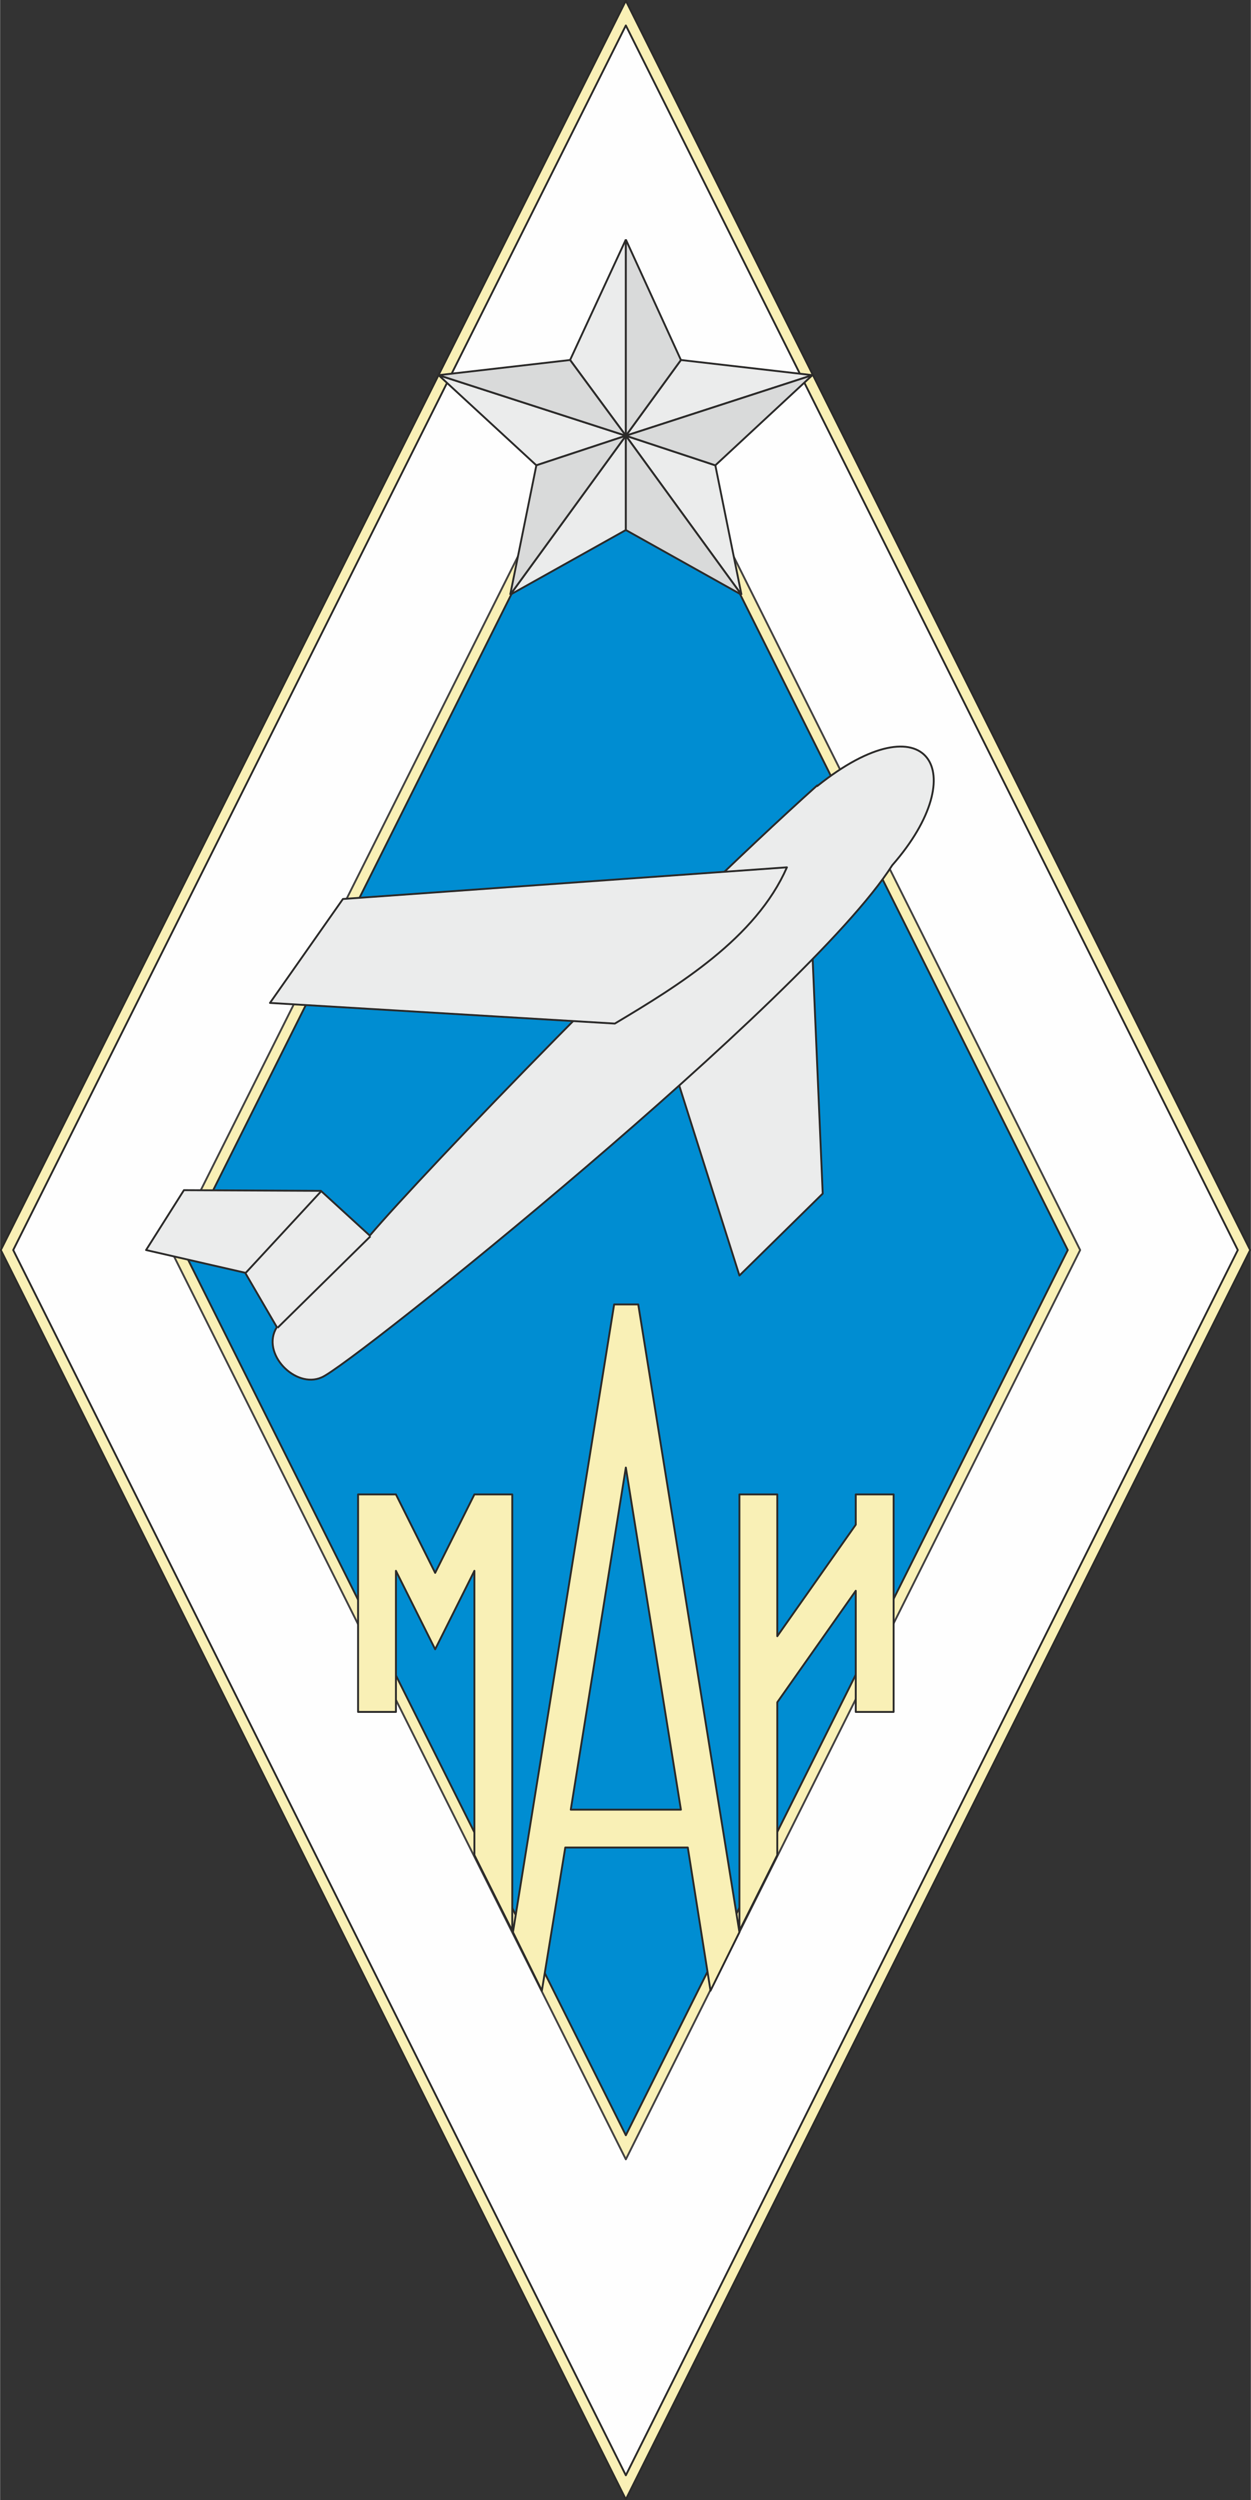 <?xml version="1.0" encoding="UTF-8"?>
<!DOCTYPE svg PUBLIC "-//W3C//DTD SVG 1.1//EN" "http://www.w3.org/Graphics/SVG/1.1/DTD/svg11.dtd">
<!-- Creator: CorelDRAW X6 -->
<svg xmlns="http://www.w3.org/2000/svg" xml:space="preserve" width="50.382mm" height="100.687mm" version="1.1" style="shape-rendering:geometricPrecision; text-rendering:geometricPrecision; image-rendering:optimizeQuality; fill-rule:evenodd; clip-rule:evenodd"
viewBox="0 0 1817 3632"
 xmlns:xlink="http://www.w3.org/1999/xlink">
 <rect x="0" y="0" width="1817" height="3632" fill="#333333" stroke="none"/>
 <defs>
  <style type="text/css">
   <![CDATA[
    .str0 {stroke:#2B2A29;stroke-width:2.742;stroke-linejoin:round}
    .str1 {stroke:#434242;stroke-width:2.742;stroke-linejoin:round}
    .str2 {stroke:#2B2A29;stroke-width:2.749}
    .fil5 {fill:none}
    .fil2 {fill:#008DD2}
    .fil4 {fill:#D9DADA}
    .fil3 {fill:#EBECEC}
    .fil1 {fill:#FEFEFE}
    .fil0 {fill:#F9F0B6}
   ]]>
  </style>
 </defs>
 <g id="Layer_x0020_1">
  <g id="_784717456">
   <polygon class="fil0 str0" points="909,1 1816,1816 909,3631 1,1816 "/>
   <polygon class="fil1 str0" points="19,1816 909,3596 1798,1816 909,37 "/>
   <polygon class="fil0 str1" points="248,1816 909,3137 1569,1816 909,495 "/>
   <polygon class="fil2 str0" points="909,3102 1551,1816 909,531 266,1816 "/>
   <g>
    <g>
     <polygon class="fil3 str2" points="779,676 637,545 909,633 "/>
     <polygon class="fil3 str2" points="828,523 909,348 909,633 "/>
     <polygon class="fil3 str2" points="909,770 741,864 909,633 "/>
     <polygon class="fil3 str2" points="1039,676 1077,864 909,633 "/>
     <polygon class="fil3 str2" points="989,523 1180,545 909,633 "/>
    </g>
    <g>
     <polygon class="fil4 str2" points="909,770 1077,864 909,633 "/>
     <polygon class="fil4 str2" points="989,523 909,348 909,633 "/>
     <polygon class="fil4 str2" points="1039,676 1180,545 909,633 "/>
     <polygon class="fil4 str2" points="828,523 637,545 909,633 "/>
     <polygon class="fil4 str2" points="779,676 741,864 909,633 "/>
    </g>
   </g>
   <g>
    <polygon class="fil3 str0" points="1074,1853 978,1550 1179,1361 1195,1734 "/>
    <path class="fil3 str0" d="M1187 1142c160,-128 228,-21 109,115 -123,194 -788,728 -829,744 -38,17 -89,-35 -65,-73l-46 -79 -144 -33 55 -87 199 1 71 65c79,-93 427,-454 650,-654z"/>
    <path class="fil3 str0" d="M1143 1260c-45,103 -158,172 -250,227l-501 -30 106 -151 645 -46z"/>
    <line class="fil5 str0" x1="538" y1="1796" x2="403" y2= "1929" />
    <line class="fil5 str0" x1="356" y1="1850" x2="466" y2= "1731" />
   </g>
   <path class="fil0 str0" d="M909 2132l80 497 -160 0 80 -497zm165 675l-42 85 -33 -208 -178 0 -34 208 -42 -85 147 -912 35 0 147 912zm55 -112l-55 110 0 -634 55 0 0 206 114 -162 0 -44 55 0 0 316 -55 0 0 -176 -114 162 0 222zm-385 110l-55 -110 0 -413 -57 114 -57 -114 0 205 -55 0 0 -316 55 0 57 114 57 -114 55 0 0 634z"/>
  </g>
 </g>
</svg>
